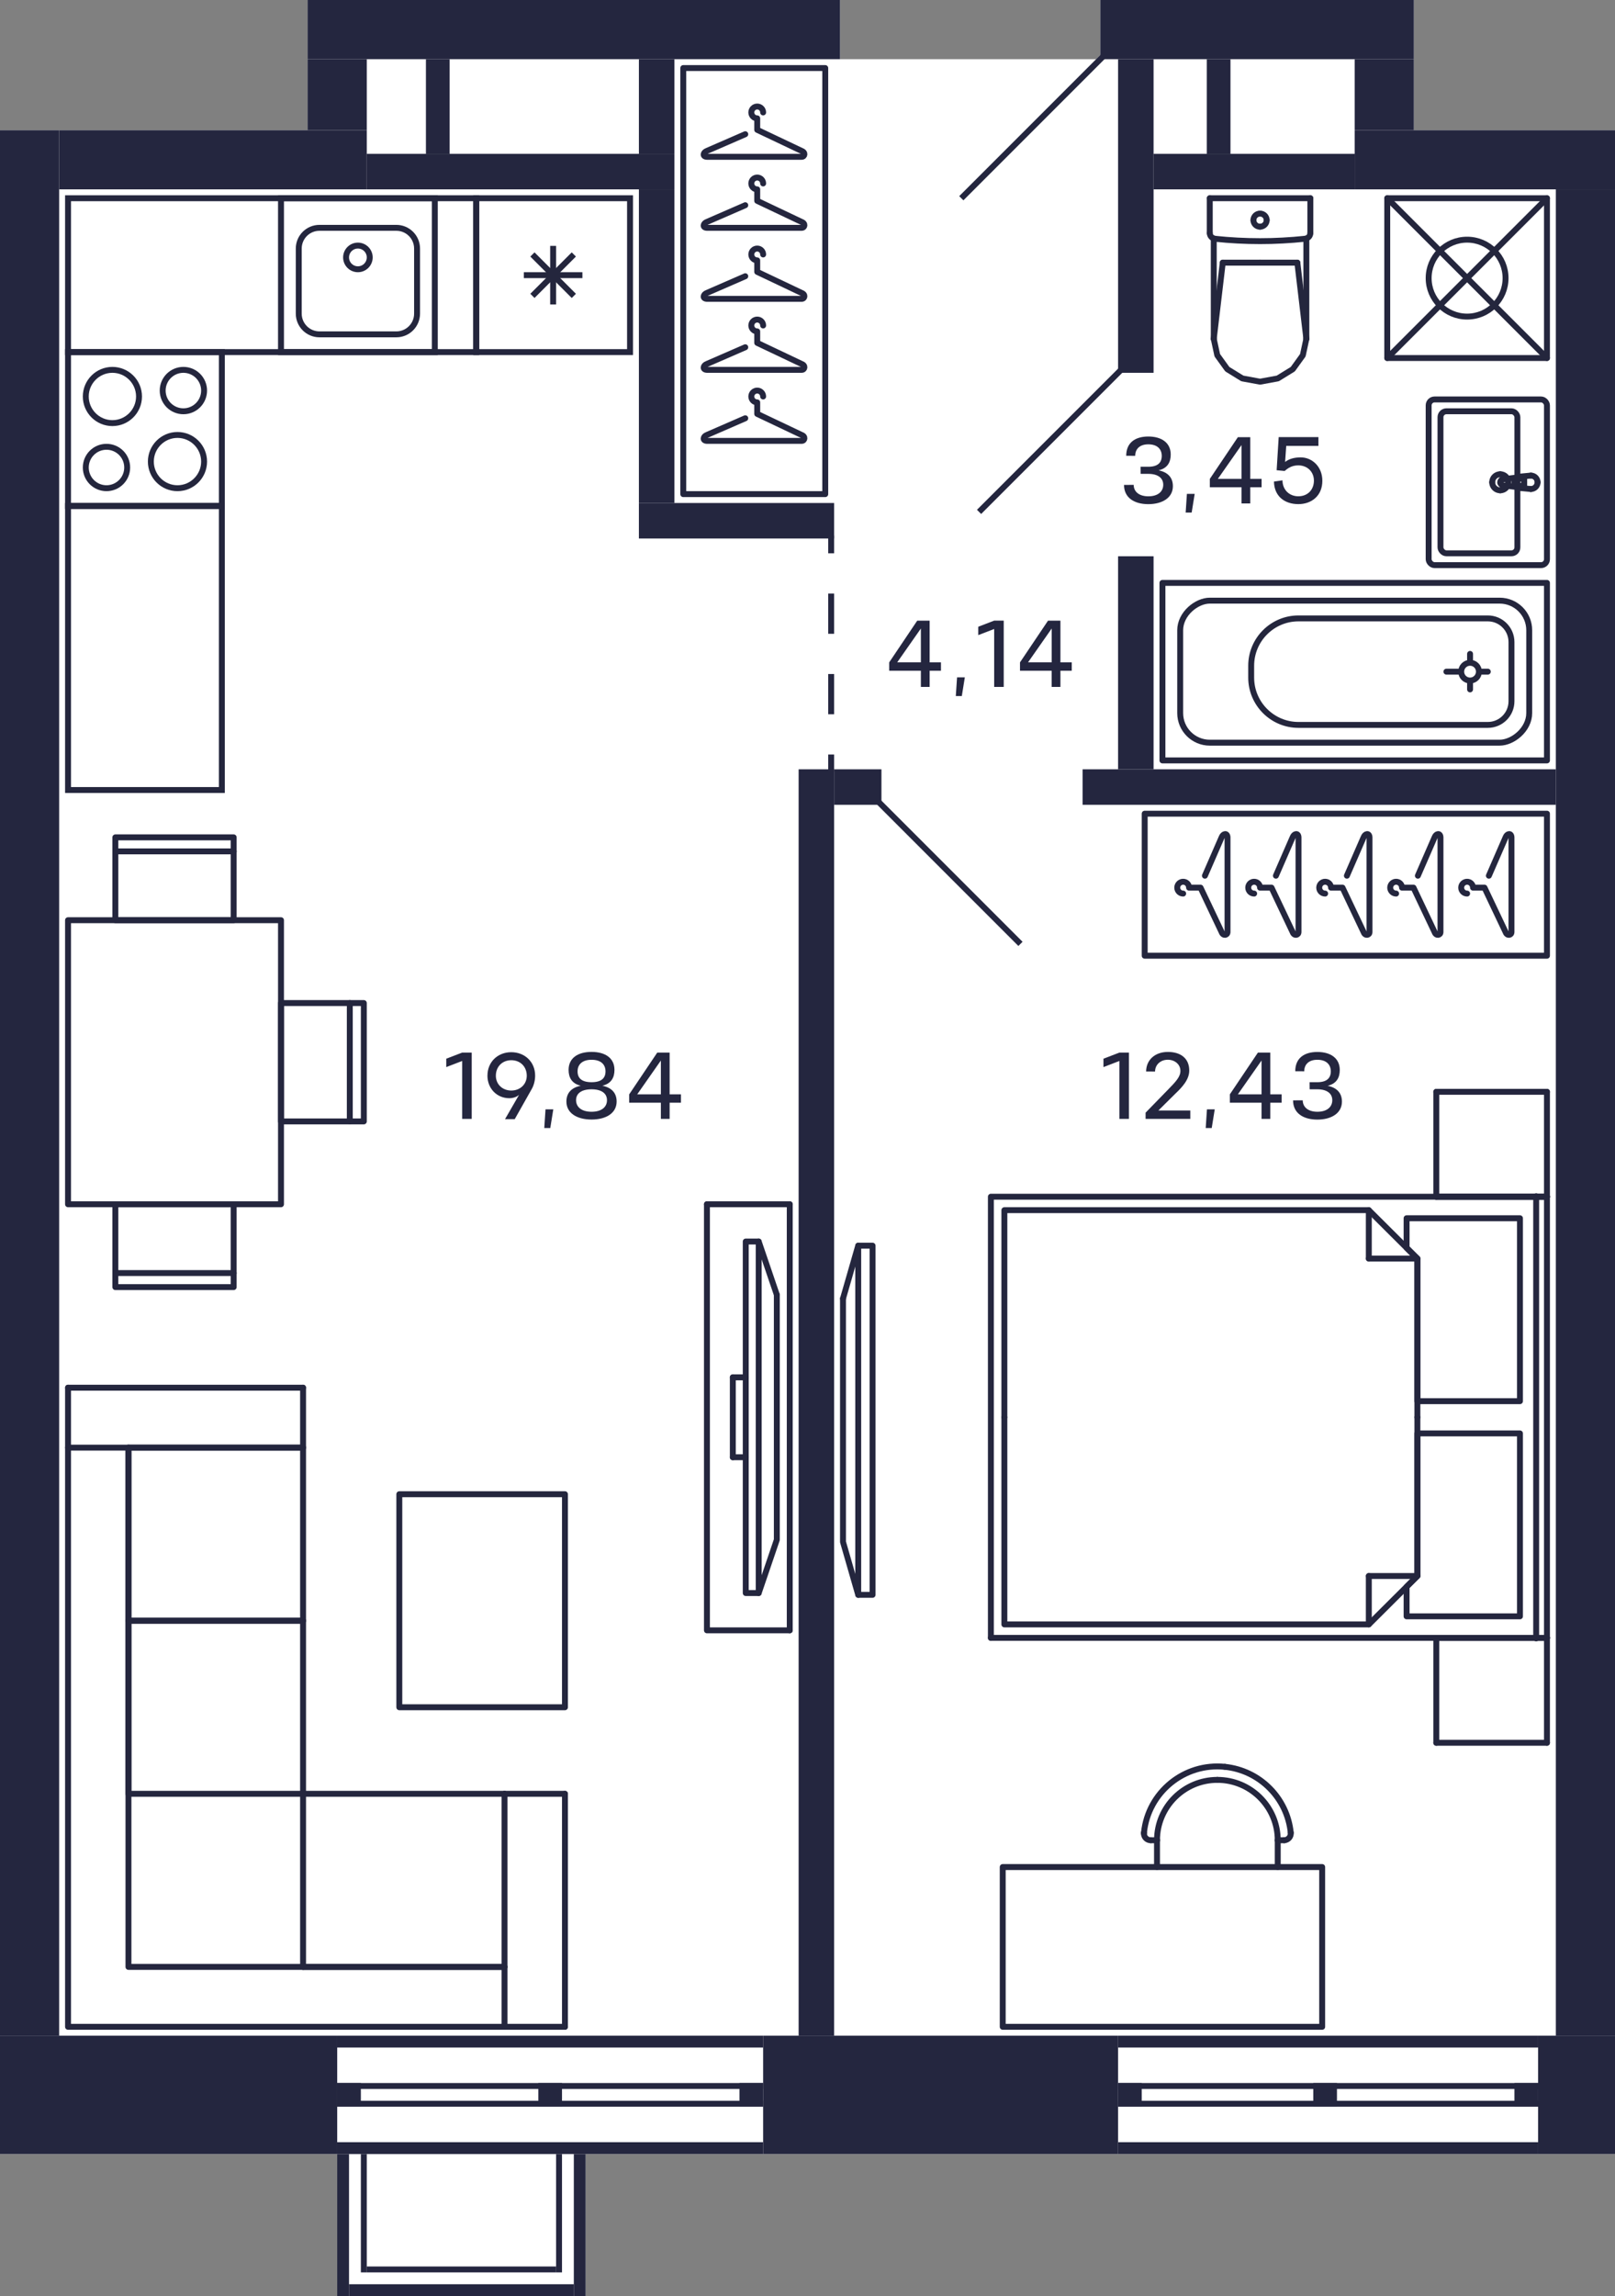 <?xml version="1.0" encoding="UTF-8"?>
<svg xmlns="http://www.w3.org/2000/svg" width="546" height="776" viewBox="0 0 546 776">
  <rect x="0" y="0" width="546" height="776" fill="#808080" stroke="none"/>
  <defs>
    <style>
      .cls-1, .cls-2 {
        stroke: #24263d;
      }

      .cls-1, .cls-2, .cls-3, .cls-4, .cls-5 {
        fill: none;
        stroke-width: 2px;
      }

      .cls-1, .cls-3 {
        stroke-linecap: round;
        stroke-linejoin: round;
      }

      .cls-2, .cls-4, .cls-5 {
        stroke-miterlimit: 10;
      }

      .cls-6 {
        fill: #24263d;
      }

      .cls-6, .cls-7, .cls-8 {
        stroke-width: 0px;
      }

      .cls-3 {
        stroke: #24263e;
      }

      .cls-7 {
        fill: #fff;
      }

      .cls-8 {
        fill: #24263f;
      }

      .cls-4 {
        stroke-dasharray: 0 0 13.6 13.6;
      }

      .cls-4, .cls-5 {
        stroke: #24263f;
      }
    </style>
  </defs>
  <g id="Layer_1" data-name="Layer 1">
    <path class="cls-7" d="M478,44h68v684H198v48h-84v-48H0V44h104V0h180v20h86.59l1.41-1.41V0h106v44Z"/>
  </g>
  <g id="C-2-2_23fl_4">
    <g id="m-4" data-name="m">
      <g>
        <rect class="cls-3" x="231" y="23" width="48" height="144"/>
        <path class="cls-3" d="M251.96,141.36l-12.96,5.64c-1.31.47-1.63,1.94,0,2h32c1.15,0,1.4-1.51,0-2l-15-7.12v-3.88c-1.1,0-2-.9-2-2s.9-2,2-2,2,.9,2,2"/>
        <path class="cls-3" d="M251.96,117.36l-12.96,5.64c-1.31.47-1.63,1.94,0,2h32c1.15,0,1.4-1.51,0-2l-15-7.12v-3.88c-1.1,0-2-.9-2-2s.9-2,2-2,2,.9,2,2"/>
        <path class="cls-3" d="M251.96,93.36l-12.96,5.64c-1.31.47-1.63,1.94,0,2h32c1.15,0,1.4-1.51,0-2l-15-7.12v-3.88c-1.1,0-2-.9-2-2s.9-2,2-2,2,.9,2,2"/>
        <path class="cls-3" d="M251.96,69.36l-12.96,5.64c-1.31.47-1.63,1.94,0,2h32c1.15,0,1.4-1.51,0-2l-15-7.12v-3.88c-1.1,0-2-.9-2-2s.9-2,2-2,2,.9,2,2"/>
        <path class="cls-3" d="M251.96,45.36l-12.96,5.64c-1.31.47-1.63,1.94,0,2h32c1.15,0,1.4-1.51,0-2l-15-7.12v-3.88c-1.1,0-2-.9-2-2s.9-2,2-2,2,.9,2,2"/>
      </g>
      <g>
        <rect class="cls-3" x="387" y="275" width="136" height="48"/>
        <path class="cls-3" d="M503.36,295.96l5.64-12.96c.47-1.31,1.94-1.63,2,0v32c0,1.15-1.51,1.4-2,0l-7.12-15h-3.88c0-1.1-.9-2-2-2s-2,.9-2,2,.9,2,2,2"/>
        <path class="cls-3" d="M479.36,295.96l5.64-12.96c.47-1.31,1.94-1.63,2,0v32c0,1.15-1.51,1.4-2,0l-7.12-15h-3.88c0-1.1-.9-2-2-2s-2,.9-2,2,.9,2,2,2"/>
        <path class="cls-3" d="M455.36,295.96l5.64-12.96c.47-1.31,1.94-1.63,2,0v32c0,1.15-1.51,1.4-2,0l-7.12-15h-3.88c0-1.1-.9-2-2-2s-2,.9-2,2,.9,2,2,2"/>
        <path class="cls-3" d="M431.36,295.96l5.64-12.96c.47-1.31,1.94-1.63,2,0v32c0,1.15-1.51,1.4-2,0l-7.12-15h-3.88c0-1.1-.9-2-2-2s-2,.9-2,2,.9,2,2,2"/>
        <path class="cls-3" d="M407.36,295.96l5.64-12.96c.47-1.31,1.94-1.63,2,0v32c0,1.15-1.51,1.4-2,0l-7.12-15h-3.88c0-1.1-.9-2-2-2s-2,.9-2,2,.9,2,2,2"/>
      </g>
      <g>
        <path class="cls-3" d="M411.57,601.54c11.27,0,20.41,9.14,20.41,20.41"/>
        <path class="cls-3" d="M391.16,621.95c0-11.27,9.14-20.41,20.41-20.41"/>
        <line class="cls-3" x1="431.98" y1="621.95" x2="431.98" y2="631"/>
        <line class="cls-3" x1="391.16" y1="631" x2="391.16" y2="621.95"/>
        <path class="cls-3" d="M434.32,621.93c-.08,0-.16.01-.24.01"/>
        <path class="cls-3" d="M436.38,619.4c.13,1.27-.79,2.4-2.06,2.53"/>
        <line class="cls-3" x1="434.08" y1="621.95" x2="431.98" y2="621.95"/>
        <path class="cls-3" d="M386.74,619.64c0-.08,0-.16.01-.24"/>
        <path class="cls-3" d="M389.05,621.95c-1.28,0-2.31-1.03-2.31-2.31"/>
        <line class="cls-3" x1="391.16" y1="621.95" x2="389.05" y2="621.95"/>
        <path class="cls-3" d="M414.11,597.13c11.76,1.21,21.06,10.51,22.27,22.27"/>
        <path class="cls-3" d="M414.11,597.13c-13.7-1.41-25.95,8.56-27.36,22.27"/>
        <polyline class="cls-3" points="447 631 339 631 339 685 447 685 447 631"/>
      </g>
      <g>
        <line class="cls-3" x1="479.19" y1="532.64" x2="462.77" y2="532.64"/>
        <line class="cls-3" x1="462.77" y1="549" x2="462.77" y2="532.64"/>
        <polyline class="cls-3" points="479.19 479 479.19 532.64 462.77 549 339.56 549 339.56 479"/>
        <line class="cls-3" x1="479.19" y1="425.36" x2="462.77" y2="425.36"/>
        <line class="cls-3" x1="462.77" y1="409" x2="462.77" y2="425.36"/>
        <polyline class="cls-3" points="339.56 479 339.56 409 462.77 409 479.19 425.36 479.19 479"/>
        <polyline class="cls-3" points="479.19 484.45 513.87 484.45 513.87 546.27 475.54 546.27 475.54 536.27 479.19 532.64 479.19 484.45"/>
        <polyline class="cls-3" points="479.19 425.36 475.54 421.73 475.54 411.73 513.87 411.73 513.87 473.55 479.19 473.55 479.19 425.36"/>
        <line class="cls-3" x1="485.58" y1="589" x2="523" y2="589"/>
        <line class="cls-3" x1="485.58" y1="589" x2="485.58" y2="553.55"/>
        <line class="cls-3" x1="485.58" y1="553.55" x2="523" y2="553.55"/>
        <line class="cls-3" x1="523" y1="553.55" x2="523" y2="589"/>
        <line class="cls-3" x1="485.58" y1="404.45" x2="523" y2="404.45"/>
        <line class="cls-3" x1="485.58" y1="404.45" x2="485.58" y2="369"/>
        <line class="cls-3" x1="485.58" y1="369" x2="523" y2="369"/>
        <line class="cls-3" x1="523" y1="369" x2="523" y2="404.45"/>
        <line class="cls-3" x1="485.58" y1="553.55" x2="523" y2="553.55"/>
        <line class="cls-3" x1="523" y1="404.45" x2="485.58" y2="404.45"/>
        <polyline class="cls-3" points="523 404.45 335 404.45 335 553.55"/>
        <line class="cls-3" x1="335" y1="553.55" x2="523" y2="553.55"/>
        <line class="cls-3" x1="523" y1="553.55" x2="523" y2="404.45"/>
        <line class="cls-3" x1="519.35" y1="404.27" x2="519.35" y2="553.73"/>
      </g>
      <g>
        <polyline class="cls-3" points="295 539 295 421 290.15 421 290.15 539 295 539"/>
        <line class="cls-3" x1="285" y1="438.88" x2="290.15" y2="421"/>
        <polyline class="cls-3" points="285 438.88 285 521.12 290.15 539"/>
      </g>
      <g>
        <line class="cls-3" x1="252.12" y1="492.5" x2="247.75" y2="492.5"/>
        <line class="cls-3" x1="262.63" y1="437.6" x2="256.5" y2="419.6"/>
        <polyline class="cls-3" points="262.63 437.6 262.63 520.4 256.5 538.4"/>
        <polyline class="cls-3" points="252.12 538.4 252.12 419.6 256.5 419.6 256.5 538.4 252.12 538.4"/>
        <line class="cls-3" x1="267" y1="407" x2="239" y2="407"/>
        <polyline class="cls-3" points="239 407 239 551 267 551"/>
        <line class="cls-3" x1="267" y1="551" x2="267" y2="407"/>
        <line class="cls-3" x1="247.75" y1="492.5" x2="247.75" y2="465.5"/>
        <line class="cls-3" x1="252.12" y1="465.5" x2="247.75" y2="465.5"/>
      </g>
      <g>
        <polyline class="cls-3" points="102.46 469 102.46 489.25 23 489.25"/>
        <line class="cls-3" x1="191" y1="606.25" x2="170.57" y2="606.25"/>
        <line class="cls-3" x1="170.57" y1="606.25" x2="170.57" y2="685"/>
        <polyline class="cls-3" points="102.46 489.25 43.43 489.25 43.43 547.75 102.46 547.75"/>
        <polyline class="cls-3" points="102.46 547.75 43.43 547.75 43.43 606.25 102.46 606.25"/>
        <line class="cls-3" x1="102.46" y1="664.75" x2="170.57" y2="664.75"/>
        <line class="cls-3" x1="102.46" y1="664.75" x2="102.46" y2="606.25"/>
        <line class="cls-3" x1="170.57" y1="606.25" x2="102.46" y2="606.25"/>
        <polyline class="cls-3" points="102.46 606.25 102.46 547.75 102.46 489.25"/>
        <line class="cls-3" x1="23" y1="469" x2="102.46" y2="469"/>
        <line class="cls-3" x1="191" y1="685" x2="191" y2="606.25"/>
        <polyline class="cls-3" points="191 685 23 685 23 469"/>
        <polyline class="cls-3" points="170.57 664.75 43.43 664.75 43.43 489.25"/>
      </g>
      <polyline class="cls-3" points="135 505 135 577 191 577 191 505 135 505 135 577 191 577"/>
      <g>
        <g>
          <line class="cls-3" x1="79" y1="430.26" x2="39" y2="430.26"/>
          <polyline class="cls-3" points="79 407 39 407 39 435 79 435 79 407"/>
        </g>
        <g>
          <line class="cls-3" x1="79" y1="287.74" x2="39" y2="287.74"/>
          <polyline class="cls-3" points="79 311 39 311 39 283 79 283 79 311"/>
        </g>
        <g>
          <line class="cls-3" x1="118.26" y1="339" x2="118.26" y2="379"/>
          <polyline class="cls-3" points="95 339 95 379 123 379 123 339 95 339"/>
        </g>
        <rect class="cls-3" x="23" y="311" width="72" height="96" transform="translate(118 718) rotate(180)"/>
      </g>
    </g>
    <g id="sant-4" data-name="sant">
      <g>
        <path class="cls-6" d="M74,120v50H24v-50h50M76,118H22v54h54v-54h0Z"/>
        <path class="cls-6" d="M36,152c3.31,0,6,2.69,6,6s-2.69,6-6,6-6-2.69-6-6,2.69-6,6-6M36,150c-4.42,0-8,3.58-8,8s3.58,8,8,8,8-3.58,8-8-3.58-8-8-8h0Z"/>
        <path class="cls-6" d="M62,126c3.31,0,6,2.69,6,6s-2.69,6-6,6-6-2.69-6-6,2.69-6,6-6M62,124c-4.42,0-8,3.58-8,8s3.58,8,8,8,8-3.58,8-8-3.58-8-8-8h0Z"/>
        <path class="cls-6" d="M38,126c4.41,0,8,3.59,8,8s-3.59,8-8,8-8-3.59-8-8,3.59-8,8-8M38,124c-5.52,0-10,4.48-10,10s4.48,10,10,10,10-4.48,10-10-4.48-10-10-10h0Z"/>
        <path class="cls-6" d="M60,148c4.41,0,8,3.59,8,8s-3.59,8-8,8-8-3.59-8-8,3.59-8,8-8M60,146c-5.52,0-10,4.48-10,10s4.48,10,10,10,10-4.48,10-10-4.48-10-10-10h0Z"/>
      </g>
      <g>
        <path class="cls-6" d="M146,68v50h-50v-50h50M148,66h-54v54h54v-54h0Z"/>
        <path class="cls-6" d="M134,78c3.31,0,6,2.69,6,6v22c0,3.31-2.69,6-6,6h-26c-3.31,0-6-2.69-6-6v-22c0-3.31,2.69-6,6-6h26M134,76h-26c-4.42,0-8,3.58-8,8v22c0,4.42,3.58,8,8,8h26c4.42,0,8-3.58,8-8v-22c0-4.42-3.58-8-8-8h0Z"/>
        <circle class="cls-2" cx="121" cy="87" r="4"/>
      </g>
      <path class="cls-6" d="M74,172v94H24v-94h50M76,170H22v98h54v-98h0Z"/>
      <g>
        <path class="cls-6" d="M212,68v50h-50v-50h50M214,66h-54v54h54v-54h0Z"/>
        <line class="cls-2" x1="194" y1="100" x2="180" y2="86"/>
        <line class="cls-2" x1="194" y1="86" x2="180" y2="100"/>
        <line class="cls-2" x1="196.9" y1="93" x2="177.1" y2="93"/>
        <line class="cls-2" x1="187" y1="83.1" x2="187" y2="102.9"/>
      </g>
      <path class="cls-6" d="M160,68v50H24v-50h136M162,66H22v54h140v-54h0Z"/>
      <g>
        <line class="cls-1" x1="426" y1="88.77" x2="438.61" y2="88.77"/>
        <line class="cls-1" x1="443" y1="67" x2="443" y2="78.73"/>
        <polyline class="cls-1" points="441.65 114.54 440.46 120.07 437.07 124.77 431.99 127.9 426 129 420.01 127.9 414.93 124.77 411.54 120.07 410.35 114.54"/>
        <line class="cls-1" x1="409" y1="67" x2="409" y2="78.73"/>
        <polyline class="cls-1" points="443 78.73 442.97 79.09 442.87 79.44 442.71 79.76 442.5 80.05 442.23 80.29 441.93 80.49 441.59 80.62 441.24 80.69"/>
        <line class="cls-1" x1="410.35" y1="80.6" x2="410.35" y2="114.54"/>
        <polyline class="cls-1" points="441.24 80.69 437.44 81.04 433.64 81.29 429.82 81.45 426.01 81.5 422.19 81.45 418.38 81.3 414.58 81.05 410.78 80.7"/>
        <line class="cls-1" x1="441.65" y1="114.5" x2="438.61" y2="88.77"/>
        <line class="cls-1" x1="410.35" y1="114.5" x2="413.39" y2="88.77"/>
        <line class="cls-1" x1="426" y1="88.77" x2="413.39" y2="88.77"/>
        <line class="cls-1" x1="441.65" y1="80.62" x2="441.65" y2="114.54"/>
        <polyline class="cls-1" points="410.78 80.7 410.42 80.63 410.08 80.49 409.78 80.3 409.51 80.06 409.29 79.77 409.13 79.44 409.03 79.09 409 78.73"/>
        <line class="cls-1" x1="443" y1="67" x2="409" y2="67"/>
        <path class="cls-1" d="M426,76.62c-1.24,0-2.24-.99-2.24-2.21"/>
        <path class="cls-1" d="M428.24,74.4c0,1.22-1,2.21-2.24,2.21"/>
        <path class="cls-1" d="M426,72.19c1.24,0,2.24.99,2.24,2.21"/>
        <path class="cls-1" d="M423.76,74.4c0-1.22,1-2.21,2.24-2.21"/>
      </g>
      <g>
        <g>
          <path class="cls-1" d="M513.75,161.1c-.31.03-.6.13-.86.3"/>
          <line class="cls-1" x1="513.75" y1="161.1" x2="517.56" y2="160.73"/>
          <path class="cls-1" d="M512.32,164.04c.15.23.34.43.57.57"/>
          <path class="cls-1" d="M512.89,161.39c-.89.57-1.14,1.76-.57,2.64"/>
          <path class="cls-1" d="M512.72,163c0,.68.55,1.23,1.23,1.23"/>
          <path class="cls-1" d="M513.95,161.77c-.68,0-1.23.55-1.23,1.23"/>
          <polyline class="cls-1" points="513.95 164.23 515.3 164.23 515.3 161.77"/>
          <line class="cls-1" x1="515.3" y1="161.77" x2="513.95" y2="161.77"/>
          <path class="cls-1" d="M519.83,163c0-1.25-1.02-2.27-2.27-2.27"/>
          <path class="cls-1" d="M517.56,165.27c1.25,0,2.27-1.02,2.27-2.27"/>
          <path class="cls-1" d="M507.21,163.13c.06.46.42.82.88.88"/>
          <path class="cls-1" d="M508.09,161.99c-.56.07-.95.58-.88,1.13"/>
          <line class="cls-1" x1="512.89" y1="164.61" x2="508.09" y2="164.01"/>
          <path class="cls-1" d="M512.89,164.61c.26.17.56.27.86.3"/>
          <line class="cls-1" x1="517.56" y1="165.27" x2="513.75" y2="164.91"/>
          <line class="cls-1" x1="508.09" y1="161.99" x2="512.89" y2="161.39"/>
          <line class="cls-1" x1="513.75" y1="161.1" x2="513.75" y2="161.1"/>
          <line class="cls-1" x1="508.09" y1="161.99" x2="508.09" y2="161.99"/>
          <line class="cls-1" x1="512.89" y1="164.61" x2="512.89" y2="164.61"/>
          <line class="cls-1" x1="517.56" y1="165.27" x2="517.56" y2="165.27"/>
          <path class="cls-1" d="M507.2,160.28c-1.5,0-2.72,1.22-2.72,2.72"/>
          <path class="cls-1" d="M509.92,163c0-1.5-1.22-2.72-2.72-2.72"/>
          <path class="cls-1" d="M507.2,165.72c1.5,0,2.72-1.22,2.72-2.72"/>
          <path class="cls-1" d="M504.48,163c0,1.5,1.22,2.72,2.72,2.72"/>
        </g>
        <rect class="cls-1" x="483" y="135" width="40" height="56" rx="2" ry="2"/>
        <rect class="cls-1" x="487" y="139" width="26" height="48" rx="2" ry="2"/>
      </g>
      <g>
        <circle class="cls-1" cx="497" cy="227" r="3"/>
        <rect class="cls-1" x="428" y="162" width="60" height="130" transform="translate(231 685) rotate(-90)"/>
        <line class="cls-1" x1="501" y1="227" x2="503" y2="227"/>
        <line class="cls-1" x1="493" y1="227" x2="489" y2="227"/>
        <line class="cls-1" x1="497" y1="223" x2="497" y2="221"/>
        <line class="cls-1" x1="497" y1="231" x2="497" y2="233"/>
        <rect class="cls-1" x="434" y="168" width="48" height="118" rx="10" ry="10" transform="translate(231 685) rotate(-90)"/>
        <path class="cls-1" d="M465,183h4c8.83,0,16,7.17,16,16v64c0,4.42-3.58,8-8,8h-20c-4.42,0-8-3.58-8-8v-64c0-8.83,7.17-16,16-16Z" transform="translate(240 694) rotate(-90)"/>
      </g>
      <g>
        <rect class="cls-1" x="469" y="67" width="54" height="54"/>
        <circle class="cls-1" cx="496" cy="94" r="13"/>
        <line class="cls-1" x1="469" y1="67" x2="523" y2="121"/>
        <line class="cls-1" x1="469" y1="121" x2="523" y2="67"/>
      </g>
    </g>
    <g id="d-4" data-name="d">
      <line class="cls-5" x1="297" y1="271" x2="345" y2="319"/>
      <line class="cls-5" x1="331" y1="173" x2="379" y2="125"/>
      <line class="cls-5" x1="325" y1="67" x2="373" y2="19"/>
      <g>
        <line class="cls-5" x1="281" y1="181" x2="281" y2="187"/>
        <line class="cls-4" x1="281" y1="200.6" x2="281" y2="248.2"/>
        <line class="cls-5" x1="281" y1="255" x2="281" y2="261"/>
      </g>
    </g>
    <g id="s-4" data-name="s">
      <rect class="cls-8" x="258" y="688" width="120" height="40"/>
      <rect class="cls-8" x="184" y="618" width="4" height="144" transform="translate(876 504) rotate(90)"/>
      <rect class="cls-8" x="184" y="654" width="4" height="144" transform="translate(912 540) rotate(90)"/>
      <rect class="cls-8" x="185" y="633" width="2" height="144" transform="translate(891 519) rotate(90)"/>
      <rect class="cls-8" x="185" y="639" width="2" height="144" transform="translate(897 525) rotate(90)"/>
      <rect class="cls-8" x="20" y="44" width="104" height="20"/>
      <rect class="cls-8" x="104" y="0" width="180" height="20"/>
      <rect class="cls-8" y="44" width="20" height="644"/>
      <rect class="cls-8" x="513" y="695" width="40" height="26" transform="translate(-175 1241) rotate(-90)"/>
      <rect class="cls-8" x="37" y="651" width="40" height="114" transform="translate(-651 765) rotate(-90)"/>
      <rect class="cls-8" x="216" y="20" width="12" height="32"/>
      <rect class="cls-8" x="216" y="64" width="12" height="106"/>
      <rect class="cls-8" x="372" y="0" width="106" height="20"/>
      <rect class="cls-8" x="270" y="260" width="12" height="428"/>
      <rect class="cls-8" x="378" y="188" width="12" height="72"/>
      <rect class="cls-8" x="282" y="260" width="16" height="12"/>
      <rect class="cls-8" x="526" y="64" width="20" height="624" transform="translate(1072 752) rotate(180)"/>
      <rect class="cls-8" x="378" y="20" width="12" height="106" transform="translate(768 146) rotate(180)"/>
      <rect class="cls-8" x="366" y="260" width="160" height="12"/>
      <rect class="cls-8" x="216" y="170" width="66" height="12" transform="translate(498 352) rotate(180)"/>
      <rect class="cls-8" x="104" y="20" width="20" height="24"/>
      <rect class="cls-8" x="124" y="52" width="104" height="12"/>
      <rect class="cls-8" x="144" y="20" width="8" height="32"/>
      <rect class="cls-8" x="458" y="20" width="20" height="24" transform="translate(936 64) rotate(180)"/>
      <rect class="cls-8" x="390" y="52" width="68" height="12"/>
      <rect class="cls-8" x="408" y="20" width="8" height="32" transform="translate(824 72) rotate(180)"/>
      <rect class="cls-8" x="114" y="704" width="8" height="8"/>
      <rect class="cls-8" x="250" y="704" width="8" height="8"/>
      <rect class="cls-8" x="182" y="704" width="8" height="8"/>
      <rect class="cls-8" x="447" y="619" width="4" height="142" transform="translate(1139 241) rotate(90)"/>
      <rect class="cls-8" x="447" y="655" width="4" height="142" transform="translate(1175 277) rotate(90)"/>
      <rect class="cls-8" x="448" y="634" width="2" height="142" transform="translate(1154 256) rotate(90)"/>
      <rect class="cls-8" x="448" y="640" width="2" height="142" transform="translate(1160 262) rotate(90)"/>
      <rect class="cls-8" x="378" y="704" width="8" height="8"/>
      <rect class="cls-8" x="512" y="704" width="8" height="8"/>
      <rect class="cls-8" x="444" y="704" width="8" height="8"/>
      <rect class="cls-8" x="458" y="44" width="88" height="20"/>
      <rect class="cls-8" x="154" y="736" width="4" height="76" transform="translate(930 618) rotate(90)"/>
      <rect class="cls-8" x="194" y="728" width="4" height="48" transform="translate(392 1504) rotate(180)"/>
      <rect class="cls-8" x="114" y="728" width="4" height="48" transform="translate(232 1504) rotate(180)"/>
      <rect class="cls-8" x="188" y="728" width="2" height="40" transform="translate(378 1496) rotate(180)"/>
      <rect class="cls-8" x="122" y="728" width="2" height="40" transform="translate(246 1496) rotate(180)"/>
      <rect class="cls-8" x="124" y="766" width="64" height="2" transform="translate(312 1534) rotate(180)"/>
    </g>
    <g id="t-4" data-name="t">
      <g>
        <path class="cls-8" d="M378.44,378.15v-19.58l-5.38,2.07v-2.83l5.38-2.07h3.23v22.41h-3.23Z"/>
        <path class="cls-8" d="M402.43,378.15h-15.13v-2.1l7.43-7.63c2.72-2.77,4.4-4.51,4.34-6.56-.02-2.11-1.86-3.7-4.26-3.7s-4.29,1.62-4.31,3.99l-3.02-.02c.03-3.94,3.02-6.61,7.36-6.61s7.19,2.18,7.22,6.21c.05,3.07-2.34,5.67-4.69,7.89l-5.75,5.7h10.8v2.83Z"/>
        <path class="cls-8" d="M410.68,374.92l-1.02,6.32h-2.03l.42-6.32h2.64Z"/>
        <path class="cls-8" d="M433.29,372.68h-3.83v5.47h-2.96v-5.47h-10.71v-2.83l9.48-14.1h4.19v14.1h3.83v2.83ZM426.5,369.85v-11.43l-8,11.43h8Z"/>
        <path class="cls-8" d="M445.38,375.74c3.22,0,5.01-1.58,5.04-3.86.03-2.32-1.81-3.73-5.04-3.73h-2.61l-.02-2.4h2.62c3.22,0,4.56-1.42,4.55-3.71-.03-2.31-1.57-3.87-4.55-3.87s-4.43,1.65-4.43,3.89l-3.04-.02c0-4.39,2.99-6.51,7.48-6.51s7.57,2.13,7.57,6.08c0,2.61-1.1,4.64-4.1,5.35,3.14.64,4.83,2.45,4.83,5.35,0,3.95-3.62,6.08-8.31,6.08s-8.21-2.13-8.21-6.5l3.27-.02c0,2.27,1.79,3.87,4.95,3.87Z"/>
      </g>
      <g>
        <path class="cls-8" d="M156.25,378.15v-19.58l-5.38,2.07v-2.83l5.38-2.07h3.23v22.41h-3.23Z"/>
        <path class="cls-8" d="M164.8,363.52c0-4.61,3.47-7.91,8.05-7.91s8.07,3.3,8.07,7.91c0,1.62-.43,3.27-1.12,4.48l-5.78,10.24h-3.28l4.75-8.23c-.8.74-2.03,1.15-3.3,1.15-4.21,0-7.4-3.28-7.4-7.65ZM167.64,363.51c-.03,2.94,2.24,5.06,5.22,5.06s5.25-2.11,5.23-5.06c-.03-3.03-2.19-5.19-5.23-5.19s-5.19,2.16-5.22,5.19Z"/>
        <path class="cls-8" d="M187.06,374.92l-1.02,6.32h-2.03l.42-6.32h2.64Z"/>
        <path class="cls-8" d="M208.47,372.29c0,3.95-3.62,6.08-8.48,6.08s-8.5-2.13-8.5-6.08c0-2.9,1.7-4.71,4.85-5.35-2.99-.71-4.11-2.74-4.11-5.35,0-3.95,3.07-6.08,7.76-6.08s7.75,2.13,7.75,6.08c0,2.61-1.1,4.64-4.1,5.35,3.15.64,4.83,2.45,4.83,5.35ZM205.21,371.88c.03-2.32-1.81-3.73-5.22-3.73s-5.27,1.41-5.23,3.73c.03,2.27,1.86,3.86,5.23,3.86s5.2-1.58,5.22-3.86ZM204.71,362.04c-.03-2.31-1.57-3.87-4.72-3.87s-4.71,1.62-4.72,3.87c-.03,2.29,1.33,3.71,4.72,3.71s4.75-1.42,4.72-3.71Z"/>
        <path class="cls-8" d="M230.22,372.68h-3.83v5.47h-2.96v-5.47h-10.71v-2.83l9.48-14.1h4.19v14.1h3.83v2.83ZM223.43,369.85v-11.43l-8,11.43h8Z"/>
      </g>
      <g>
        <path class="cls-8" d="M318.12,226.69h-3.83v5.47h-2.96v-5.47h-10.71v-2.83l9.48-14.1h4.19v14.1h3.83v2.83ZM311.33,223.85v-11.43l-8,11.43h8Z"/>
        <path class="cls-8" d="M326.19,228.93l-1.02,6.32h-2.03l.42-6.32h2.64Z"/>
        <path class="cls-8" d="M336.11,232.16v-19.58l-5.38,2.07v-2.83l5.38-2.07h3.23v22.41h-3.23Z"/>
        <path class="cls-8" d="M362.34,226.69h-3.83v5.47h-2.96v-5.47h-10.71v-2.83l9.48-14.1h4.19v14.1h3.83v2.83ZM355.56,223.85v-11.43l-8,11.43h8Z"/>
      </g>
      <g>
        <path class="cls-8" d="M388.23,167.74c3.22,0,5.01-1.58,5.04-3.86.03-2.32-1.81-3.73-5.04-3.73h-2.61l-.02-2.4h2.62c3.22,0,4.56-1.42,4.55-3.71-.03-2.31-1.57-3.87-4.55-3.87s-4.43,1.65-4.43,3.89l-3.04-.02c0-4.39,2.99-6.51,7.48-6.51s7.57,2.13,7.57,6.08c0,2.61-1.1,4.64-4.1,5.35,3.14.64,4.83,2.45,4.83,5.35,0,3.95-3.62,6.08-8.31,6.08s-8.21-2.13-8.21-6.5l3.27-.02c0,2.27,1.79,3.87,4.95,3.87Z"/>
        <path class="cls-8" d="M403.9,166.92l-1.02,6.32h-2.03l.42-6.32h2.64Z"/>
        <path class="cls-8" d="M426.52,164.68h-3.83v5.47h-2.96v-5.47h-10.71v-2.83l9.48-14.1h4.19v14.1h3.83v2.83ZM419.73,161.85v-11.43l-8,11.43h8Z"/>
        <path class="cls-8" d="M447.06,162.5c0,5.09-3.67,7.88-8.12,7.88s-8.13-2.48-8.24-7.62l2.88-.42c.02,3.15,2.26,5.39,5.36,5.39s5.23-2.13,5.27-5.23c.03-3.06-2.24-5.22-5.27-5.22-2.24,0-3.52.96-4.64,1.9l-2.69-.26.69-11.19h13.43v2.96h-10.88l-.38,5.44c1.38-1.09,3.19-1.55,5.28-1.55,3.83,0,7.31,3.11,7.31,7.91Z"/>
      </g>
    </g>
  </g>
</svg>